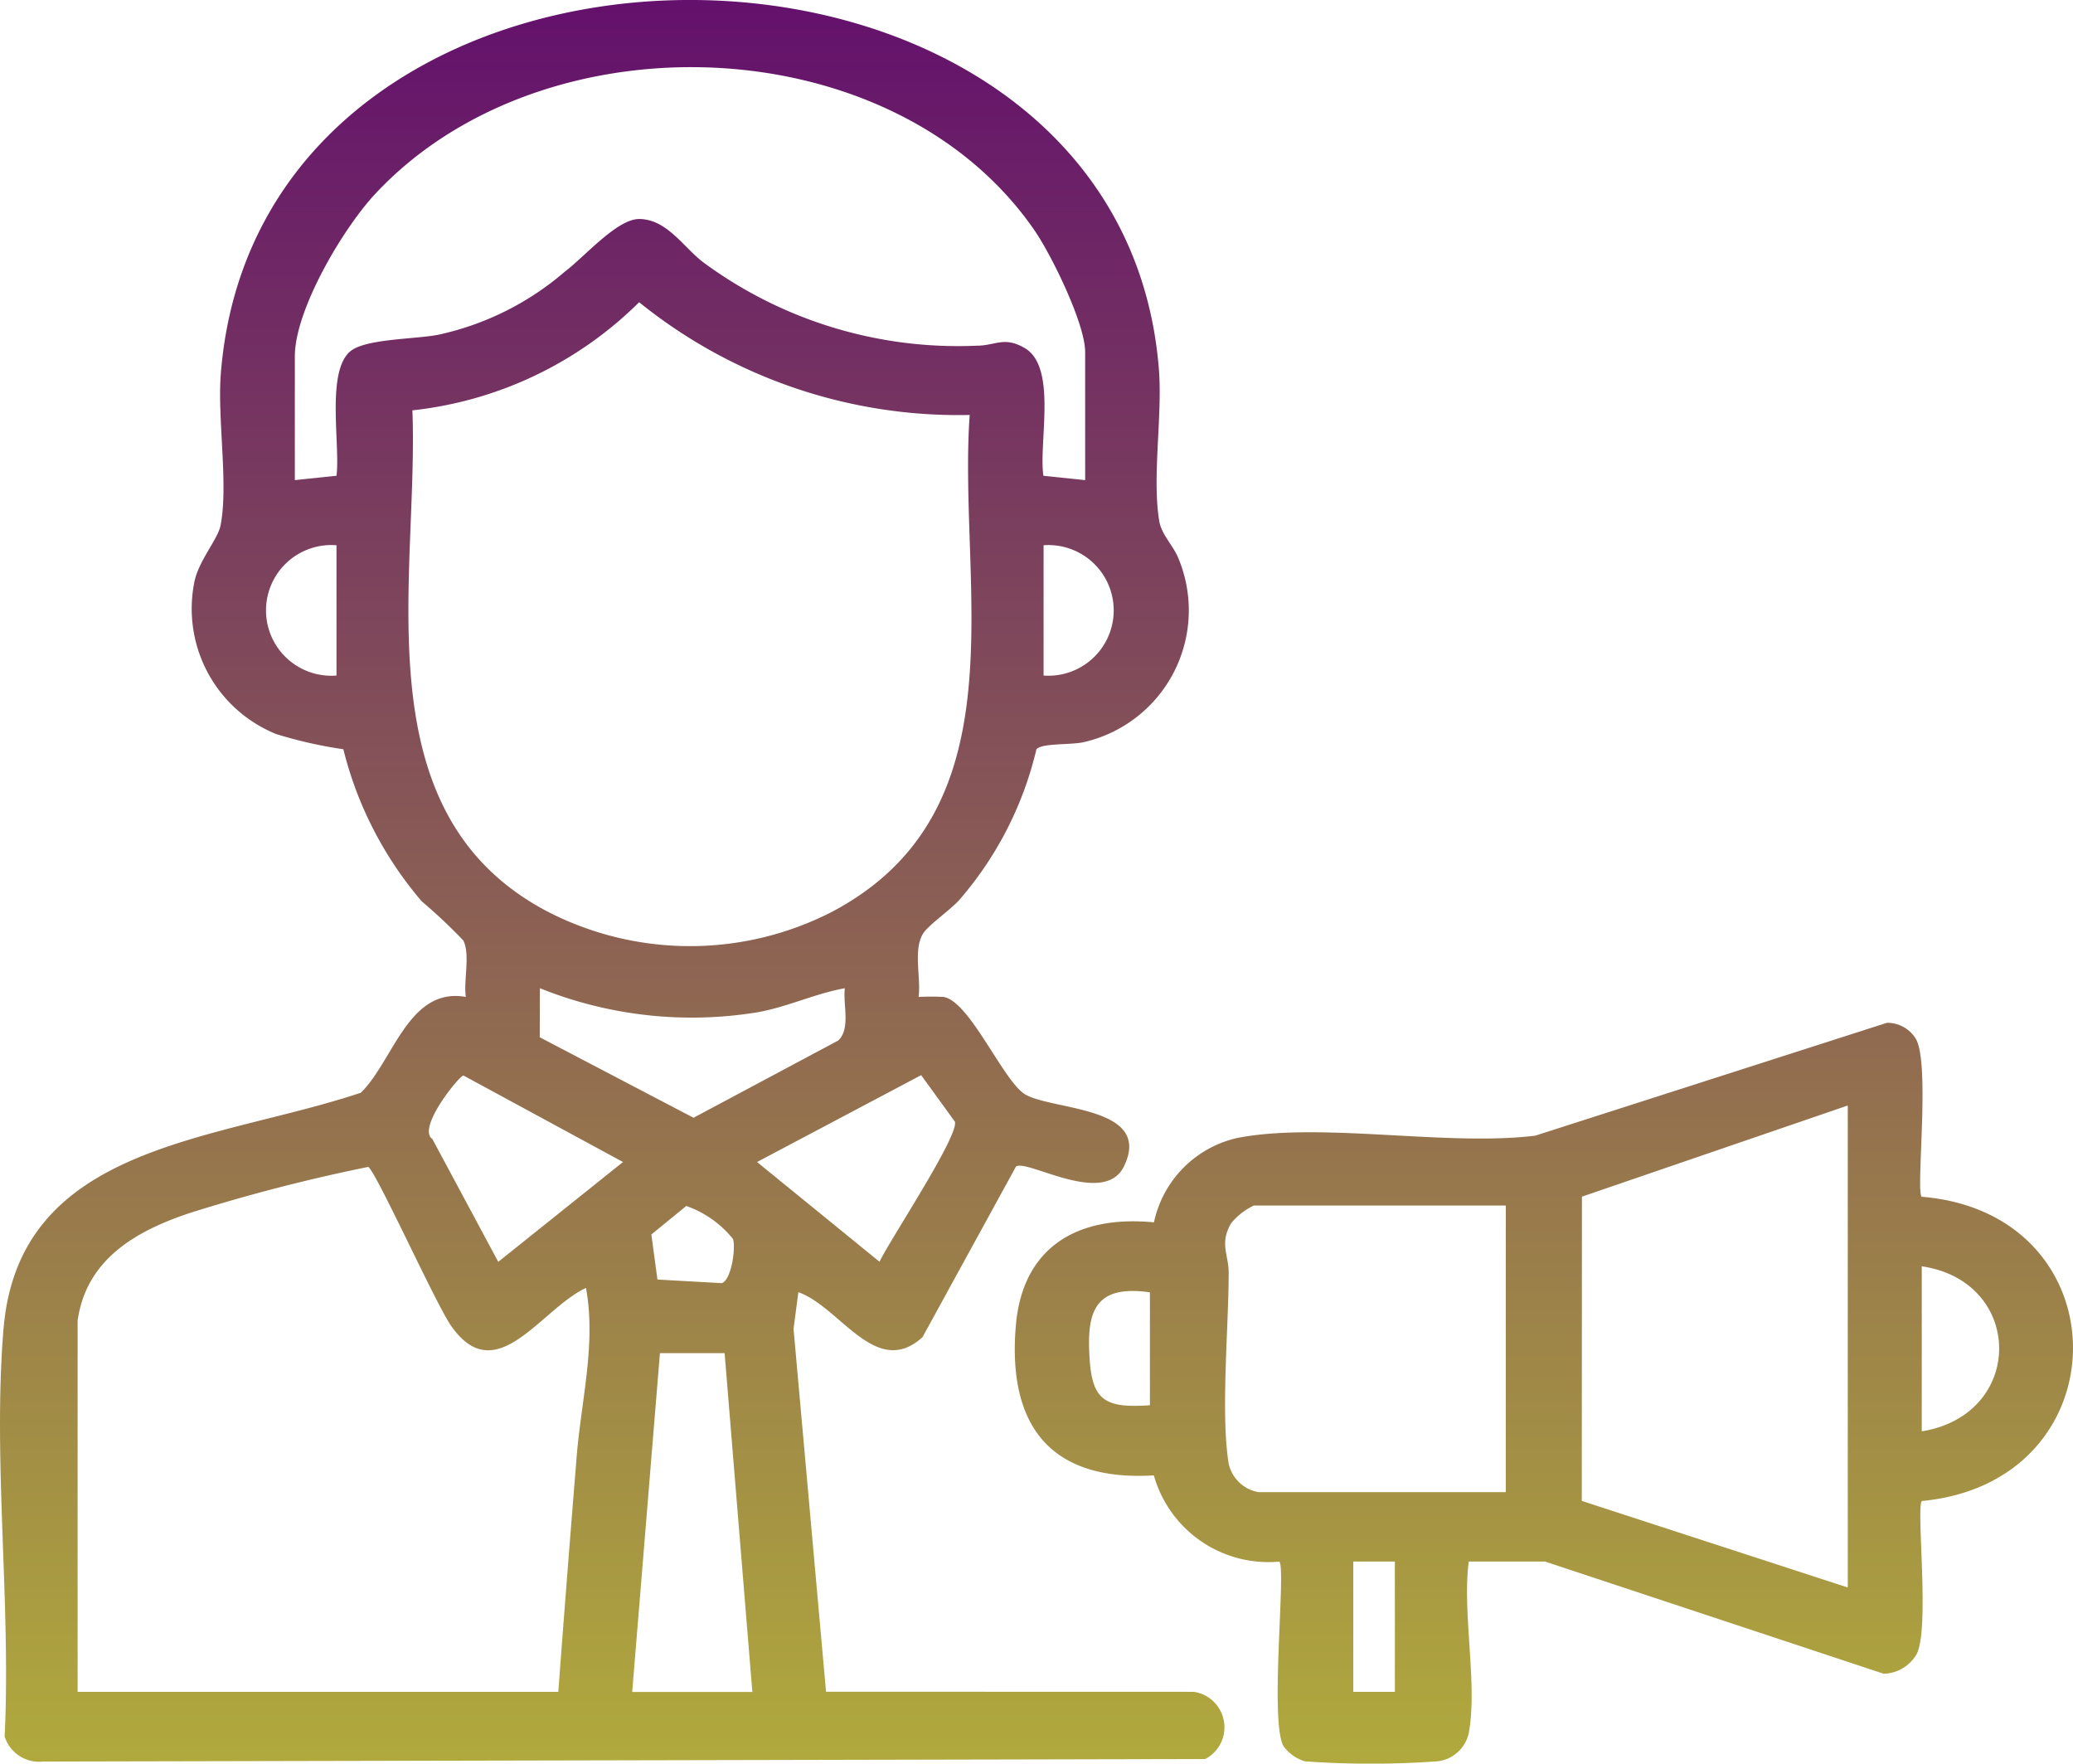 <svg xmlns="http://www.w3.org/2000/svg" xmlns:xlink="http://www.w3.org/1999/xlink" width="82.228" height="69.944" viewBox="0 0 82.228 69.944">
  <defs>
    <linearGradient id="linear-gradient" x1="0.5" x2="0.5" y2="1" gradientUnits="objectBoundingBox">
      <stop offset="0" stop-color="#5d0470"/>
      <stop offset="1" stop-color="#c0c933"/>
    </linearGradient>
  </defs>
  <path id="Path_105229" data-name="Path 105229" d="M152.823,74.287a1.421,1.421,0,0,1,.454,2.666l-46.111.1a1.433,1.433,0,0,1-1.511-.993c.257-5.241-.475-10.976-.045-16.16.611-7.351,8.379-7.435,14.175-9.373,1.293-1.266,1.89-4.2,4.165-3.8-.1-.643.181-1.664-.1-2.237a21.3,21.3,0,0,0-1.649-1.552,14.723,14.723,0,0,1-3.111-6.034,17.417,17.417,0,0,1-2.659-.6,5.359,5.359,0,0,1-3.259-5.984c.142-.85.938-1.732,1.047-2.289.319-1.612-.13-4.231.011-6.018,1.56-19.83,35.678-19.642,37.21-.172.145,1.858-.277,4.27.014,6.015.093.557.572.978.774,1.512a5.362,5.362,0,0,1-3.753,7.252c-.553.127-1.663.028-1.894.288a14.019,14.019,0,0,1-3.028,5.939c-.356.417-1.258,1.025-1.471,1.374-.394.646-.073,1.75-.174,2.508a9.208,9.208,0,0,1,1,0c1.04.191,2.369,3.349,3.223,3.861,1.079.646,5.072.465,3.928,2.849-.784,1.632-3.843-.288-4.287.015l-3.709,6.768c-1.846,1.672-3.261-1.2-4.924-1.784l-.191,1.454,1.289,14.391Zm-4.308-48.056V21.15c0-1.114-1.326-3.833-2.012-4.828-5.584-8.1-19.446-8.6-26.131-1.461-1.3,1.385-3.206,4.62-3.206,6.461v4.909l1.652-.172c.157-1.195-.416-4.094.534-4.924.59-.515,2.565-.486,3.5-.668a11.368,11.368,0,0,0,5.03-2.509c.749-.556,2.057-2.083,2.94-2.082,1.115,0,1.794,1.169,2.571,1.737A17.016,17.016,0,0,0,144.214,20.9c.743,0,1.082-.382,1.9.092,1.308.755.546,3.776.746,5.067Zm-4.582-2.584a20.152,20.152,0,0,1-13.11-4.471,15.068,15.068,0,0,1-8.994,4.288c.262,6.662-2.116,16.015,5.417,19.908a12.339,12.339,0,0,0,11.189,0c7.671-4.017,5.016-12.9,5.5-19.726m-25.117,5.168a2.592,2.592,0,1,0,0,5.168Zm28.048,5.168a2.591,2.591,0,1,0,0-5.168Zm-7.883,12.4c-1.194.216-2.268.742-3.473.956a16.157,16.157,0,0,1-8.624-.956l-.005,1.946,6.1,3.192,5.737-3.062c.508-.468.181-1.445.265-2.076m-8.8,6.893-6.327-3.43c-.164,0-1.863,2.094-1.235,2.518l2.614,4.871Zm5.317,0,4.858,3.956c.416-.876,3.127-4.948,2.993-5.552l-1.341-1.849ZM108.55,59.56V74.287h19.066q.352-4.691.734-9.386c.183-2.2.77-4.439.364-6.632-1.8.836-3.56,4.067-5.351,1.5-.615-.881-2.971-6.113-3.286-6.3a69.836,69.836,0,0,0-7.084,1.83c-2.2.735-4.1,1.867-4.443,4.265m24.143-4.546-1.385,1.131.241,1.787,2.551.143c.383-.123.559-1.388.448-1.749a4.127,4.127,0,0,0-1.855-1.312m1.521,5.838h-2.566l-1.1,13.436h4.766Zm29.516,15.072a1.432,1.432,0,0,1-1.371,1.123,36.363,36.363,0,0,1-5.132-.008,1.659,1.659,0,0,1-.838-.59c-.572-.959.107-7.074-.173-7.33a4.723,4.723,0,0,1-4.977-3.42c-4.321.259-5.8-2.221-5.471-5.963.26-3,2.338-4.376,5.476-4.072a4.362,4.362,0,0,1,3.31-3.348c3.32-.643,8.315.344,11.819-.091l13.946-4.475a1.326,1.326,0,0,1,1.155.651c.564,1.031-.016,6.031.223,6.248,8.009.658,7.992,11.312.008,12.066-.24.233.329,5.1-.216,6.086a1.558,1.558,0,0,1-1.3.765L166.756,69.12h-3.025c-.267,2.029.36,4.88,0,6.8m15.034-5.771V51.034L168.22,54.649l-.005,12.067ZM165.2,55h-9.992a2.6,2.6,0,0,0-.9.7c-.473.8-.1,1.255-.1,1.962,0,2.152-.322,5.6,0,7.575a1.47,1.47,0,0,0,1.18,1.13H165.2Zm16.5,8.956c4.113-.665,4.073-5.946,0-6.545Zm-30.616-5.512c-2.27-.329-2.514.864-2.389,2.677.11,1.632.65,1.921,2.389,1.8ZM160.8,69.12h-1.649v5.167H160.8Z" transform="translate(-105.471 -7.19)" fill="url(#linear-gradient)"/>
</svg>
